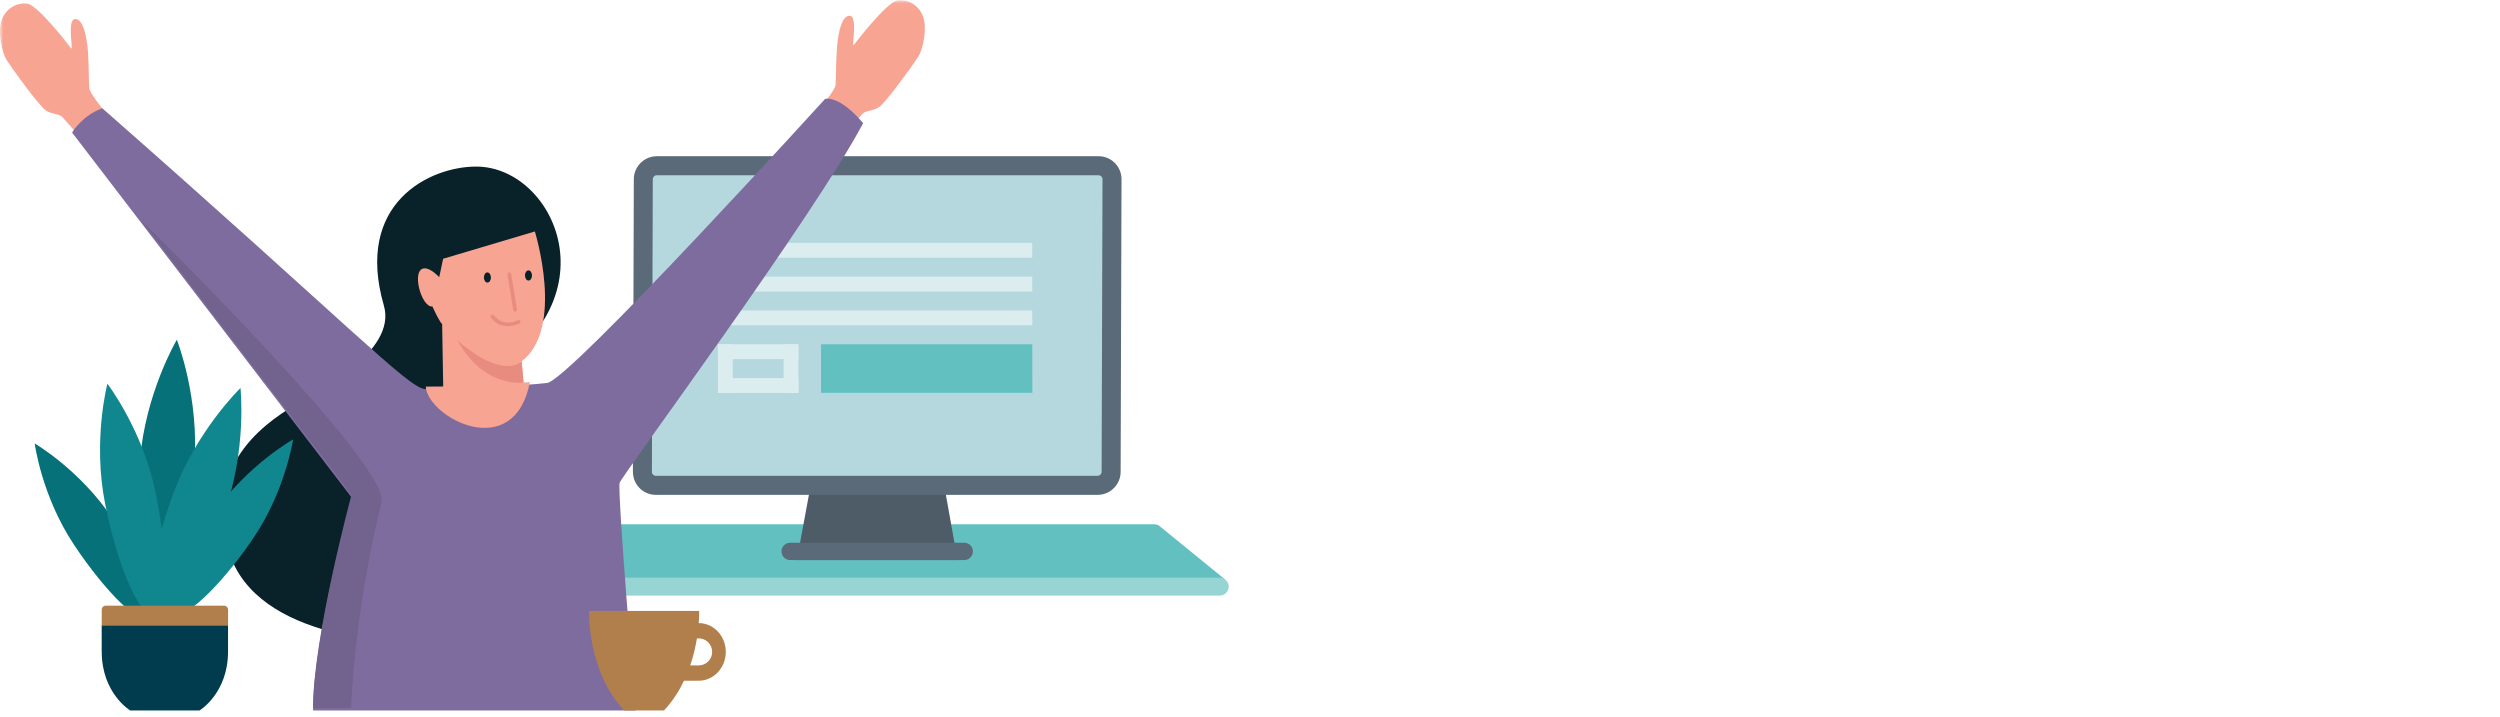 <svg width="352" height="101" viewBox="0 0 352 101" fill="none" xmlns="http://www.w3.org/2000/svg">
<g clip-path="url(#clip0_976_41270)">
<path d="M172.501 81.598C172.501 81.598 163.391 74.179 163.338 74.13C163.129 73.937 162.848 73.82 162.542 73.82H70.622C70.317 73.82 70.035 73.937 69.826 74.13C69.774 74.179 60.676 81.598 60.676 81.598H172.505H172.501Z" fill="#62C0C1"/>
<path d="M171.745 81.34H61.437C60.741 81.34 60.178 81.904 60.178 82.602C60.178 83.3 60.741 83.864 61.437 83.864H171.745C172.441 83.864 173.004 83.3 173.004 82.602C173.004 81.904 172.441 81.34 171.745 81.34Z" fill="#97D4D4"/>
<path d="M114.596 65.888H123.867H124.688H132.503L134.823 78.856H124.648H123.831H112.195L114.596 65.888Z" fill="#4E5C68"/>
<path d="M135.772 76.417H111.25C110.578 76.417 110.035 76.961 110.035 77.638C110.035 78.316 110.578 78.856 111.25 78.856H135.772C136.444 78.856 136.987 78.308 136.987 77.638C136.987 76.969 136.444 76.417 135.772 76.417Z" fill="#5A6A79"/>
<path d="M90.258 65.36C90.258 66.409 91.094 67.255 92.14 67.255H154.357C155.399 67.255 156.247 66.409 156.251 65.36L156.376 24.151C156.376 23.106 155.536 22.255 154.494 22.255H92.277C91.235 22.255 90.386 23.102 90.382 24.151L90.258 65.36Z" fill="#B5D8DF"/>
<path d="M92.464 24.679C92.162 24.679 91.917 24.925 91.913 25.231L91.788 66.441C91.788 66.747 92.029 66.993 92.335 66.993H154.552C154.854 66.993 155.103 66.743 155.107 66.441L155.232 25.231C155.232 24.925 154.986 24.679 154.681 24.679H92.464ZM89.113 66.441L89.242 25.231C89.246 23.449 90.698 21.997 92.476 21.997H154.693C156.47 21.997 157.914 23.449 157.91 25.231L157.786 66.441C157.778 68.227 156.33 69.675 154.552 69.675H92.331C90.553 69.675 89.113 68.223 89.117 66.441H89.113Z" fill="#5A6A79"/>
<path d="M145.337 36.276H101.074V34.195H145.333L145.337 36.276Z" fill="#DCEDF0"/>
<path d="M145.341 41.038H101.078V38.953H145.337L145.341 41.038Z" fill="#DCEDF0"/>
<path d="M145.345 45.8H101.082V43.715H145.341L145.345 45.8Z" fill="#DCEDF0"/>
<path d="M112.412 50.558H101.086V48.477H112.412V50.558Z" fill="#DCEDF0"/>
<path d="M103.161 48.477L103.169 55.32H101.09L101.086 48.477H103.161Z" fill="#DCEDF0"/>
<path d="M112.411 48.477L112.415 55.32H110.336L110.332 48.477H112.411Z" fill="#DCEDF0"/>
<path d="M112.416 55.32H101.09V53.239H112.416V55.32Z" fill="#DCEDF0"/>
<mask id="mask0_976_41270" style="mask-type:luminance" maskUnits="userSpaceOnUse" x="0" y="0" width="173" height="101">
<path d="M173 0.03H0V100.03H173V0.03Z" fill="white"/>
</mask>
<g mask="url(#mask0_976_41270)">
<path d="M145.353 55.32H115.602L115.594 48.477H145.349L145.353 55.32Z" fill="#62C0C1"/>
<path d="M10.811 18.779C10.811 18.779 9.222 17.001 8.8 16.505C8.378 16.009 7.413 16.146 6.479 15.566C5.546 14.989 1.645 9.57 0.945 8.469C0.245 7.372 -0.354 4.441 0.249 2.788C0.853 1.134 2.437 0.316 3.869 0.517C5.301 0.723 9.556 6.183 9.987 6.78C10.413 7.376 9.335 2.671 10.606 2.679C11.877 2.687 12.291 5.812 12.404 7.55C12.517 9.292 12.501 11.788 12.573 12.449C12.645 13.11 14.475 15.352 14.475 15.352L10.811 18.779Z" fill="#F8A492"/>
<path d="M119.41 18.32C119.41 18.32 120.999 16.542 121.421 16.046C121.844 15.55 122.805 15.683 123.742 15.106C124.675 14.53 128.577 9.11 129.276 8.009C129.976 6.913 130.571 3.981 129.968 2.328C129.365 0.675 127.78 -0.144 126.348 0.058C124.916 0.263 120.661 5.723 120.231 6.32C119.804 6.917 120.882 2.211 119.611 2.219C118.34 2.227 117.926 5.348 117.814 7.09C117.701 8.832 117.717 11.328 117.645 11.989C117.572 12.65 115.742 14.892 115.742 14.892L119.406 18.32H119.41Z" fill="#F8A492"/>
</g>
<path d="M57.43 90.384C57.43 90.384 36.061 90.546 32.212 77.59C28.363 64.634 38.487 58.913 42.183 56.614C44.451 55.203 55.938 49.562 54.052 43.038C49.869 28.566 60.531 23.453 67.043 23.453C78.438 23.453 87.31 43.461 65.889 54.09C47.862 63.034 57.434 90.384 57.434 90.384H57.43Z" fill="#092129"/>
<path d="M44.077 100.03C44.077 90.058 49.491 70.025 49.491 70.025L10.148 18.663C10.148 18.663 11.607 16.223 14.407 15.247C48.843 45.501 57.362 54.529 59.795 54.772C62.229 55.013 73.885 54.279 77.026 53.925C80.155 53.57 116.176 13.925 116.176 13.925C116.176 13.925 118.123 13.316 121.53 17.34C114.62 30.433 87.616 66.872 87.25 67.973C86.884 69.07 89.474 100.034 89.474 100.034H44.081L44.077 100.03Z" fill="#7F6C9E"/>
<path d="M73.443 50.88L73.717 53.868L74.606 53.8C72.409 65.239 60.283 58.848 59.945 54.437L62.403 54.417L62.254 45.622C62.254 45.622 62.02 45.618 60.886 43.154C59.298 43.344 57.801 37.743 59.828 37.784C60.733 37.8 61.844 39.029 61.844 39.029L62.391 36.433L75.309 32.59C75.309 32.59 79.545 46.231 73.443 50.88Z" fill="#F8A492"/>
<path d="M73.442 50.88L73.715 53.868C73.715 53.868 68.145 54.707 64.412 47.941C70.972 53.606 73.442 50.884 73.442 50.884V50.88Z" fill="#E88C7F"/>
<path d="M73.918 38.784C73.918 38.388 74.135 38.066 74.409 38.07C74.682 38.066 74.903 38.384 74.907 38.784C74.907 39.179 74.686 39.501 74.413 39.501C74.139 39.501 73.918 39.183 73.918 38.784Z" fill="#092129"/>
<path d="M68.133 39.078C68.133 38.683 68.346 38.36 68.615 38.356C68.889 38.356 69.114 38.671 69.122 39.066C69.126 39.461 68.909 39.784 68.64 39.788C68.366 39.792 68.141 39.473 68.133 39.078Z" fill="#092129"/>
<path d="M72.571 43.88C72.426 43.904 72.289 43.808 72.269 43.663L71.457 38.659C71.436 38.517 71.505 38.368 71.674 38.356C71.819 38.332 71.955 38.429 71.979 38.574L72.788 43.574C72.812 43.719 72.715 43.852 72.575 43.876L72.571 43.88Z" fill="#E88C7F"/>
<path d="M71.23 45.917C70.546 45.856 69.778 45.558 69.122 44.743C69.03 44.63 69.046 44.465 69.162 44.372C69.275 44.279 69.44 44.296 69.532 44.409C70.916 46.122 72.81 45.13 72.891 45.086C73.02 45.017 73.18 45.066 73.249 45.195C73.317 45.324 73.269 45.485 73.14 45.554C73.128 45.562 72.272 46.009 71.234 45.913L71.23 45.917Z" fill="#E88C7F"/>
<path d="M19.845 30.977C29.317 43.344 49.491 69.679 49.491 69.679C49.491 69.679 44.078 89.711 44.078 99.683H49.443C49.443 99.683 49.736 87.034 53.718 70.739C55.005 65.469 19.845 30.977 19.845 30.977Z" fill="#72628E"/>
<path d="M4.887 62.441C4.887 62.441 11.294 66.171 15.839 73.017C20.384 79.864 22.845 86.227 21.341 87.231C19.837 88.235 14.934 83.501 10.389 76.654C5.844 69.808 4.887 62.445 4.887 62.445" fill="#077179"/>
<path d="M27.358 65.574C26.598 75.207 24.265 82.876 22.145 82.707C20.03 82.538 18.928 74.594 19.688 64.965C20.448 55.336 24.9 47.832 24.9 47.832C24.9 47.832 28.118 55.945 27.358 65.574Z" fill="#077179"/>
<path d="M21.952 69.546C23.754 78.513 23.617 86.106 21.642 86.505C19.671 86.904 16.615 79.957 14.813 70.989C13.011 62.022 15.122 54.029 15.122 54.029C15.122 54.029 20.15 60.578 21.952 69.546Z" fill="#10868F"/>
<path d="M35.523 75.989C30.866 82.755 25.882 87.409 24.394 86.376C22.906 85.348 25.476 79.025 30.133 72.259C34.791 65.493 41.262 61.872 41.262 61.872C41.262 61.872 40.181 69.223 35.519 75.989H35.523Z" fill="#10868F"/>
<path d="M31.532 72.392C28.25 81.477 23.967 88.251 21.972 87.525C19.977 86.8 21.019 78.848 24.301 69.763C27.583 60.679 33.861 54.63 33.861 54.63C33.861 54.63 34.815 63.308 31.532 72.392Z" fill="#10868F"/>
<path d="M14.322 91.735C14.322 97.626 18.332 100.03 18.332 100.03H28.098C28.098 100.03 32.108 97.622 32.108 91.735V88.034H14.318V91.735H14.322Z" fill="#003B4E"/>
<path d="M31.553 85.279H14.885C14.576 85.279 14.322 85.529 14.322 85.84V88.029H32.112V85.84C32.112 85.529 31.862 85.279 31.553 85.279Z" fill="#B17F4C"/>
<path d="M98.375 93.691H97.184C97.647 92.332 97.941 91.025 98.126 89.884H98.375C99.425 89.884 100.273 90.739 100.273 91.788C100.273 92.836 99.421 93.691 98.375 93.691ZM98.383 87.731C98.463 86.671 98.443 86.017 98.443 86.017H82.942C82.942 86.017 82.653 94.477 87.894 100.03H93.488C94.703 98.743 95.616 97.304 96.308 95.848H98.371C100.478 95.848 102.192 94.029 102.192 91.788C102.192 89.546 100.482 87.735 98.383 87.731Z" fill="#B17F4C"/>
</g>
<defs>
<clipPath id="clip0_976_41270">
<rect width="352" height="100.004" fill="white" transform="translate(0 0.03)"/>
</clipPath>
</defs>
</svg>
